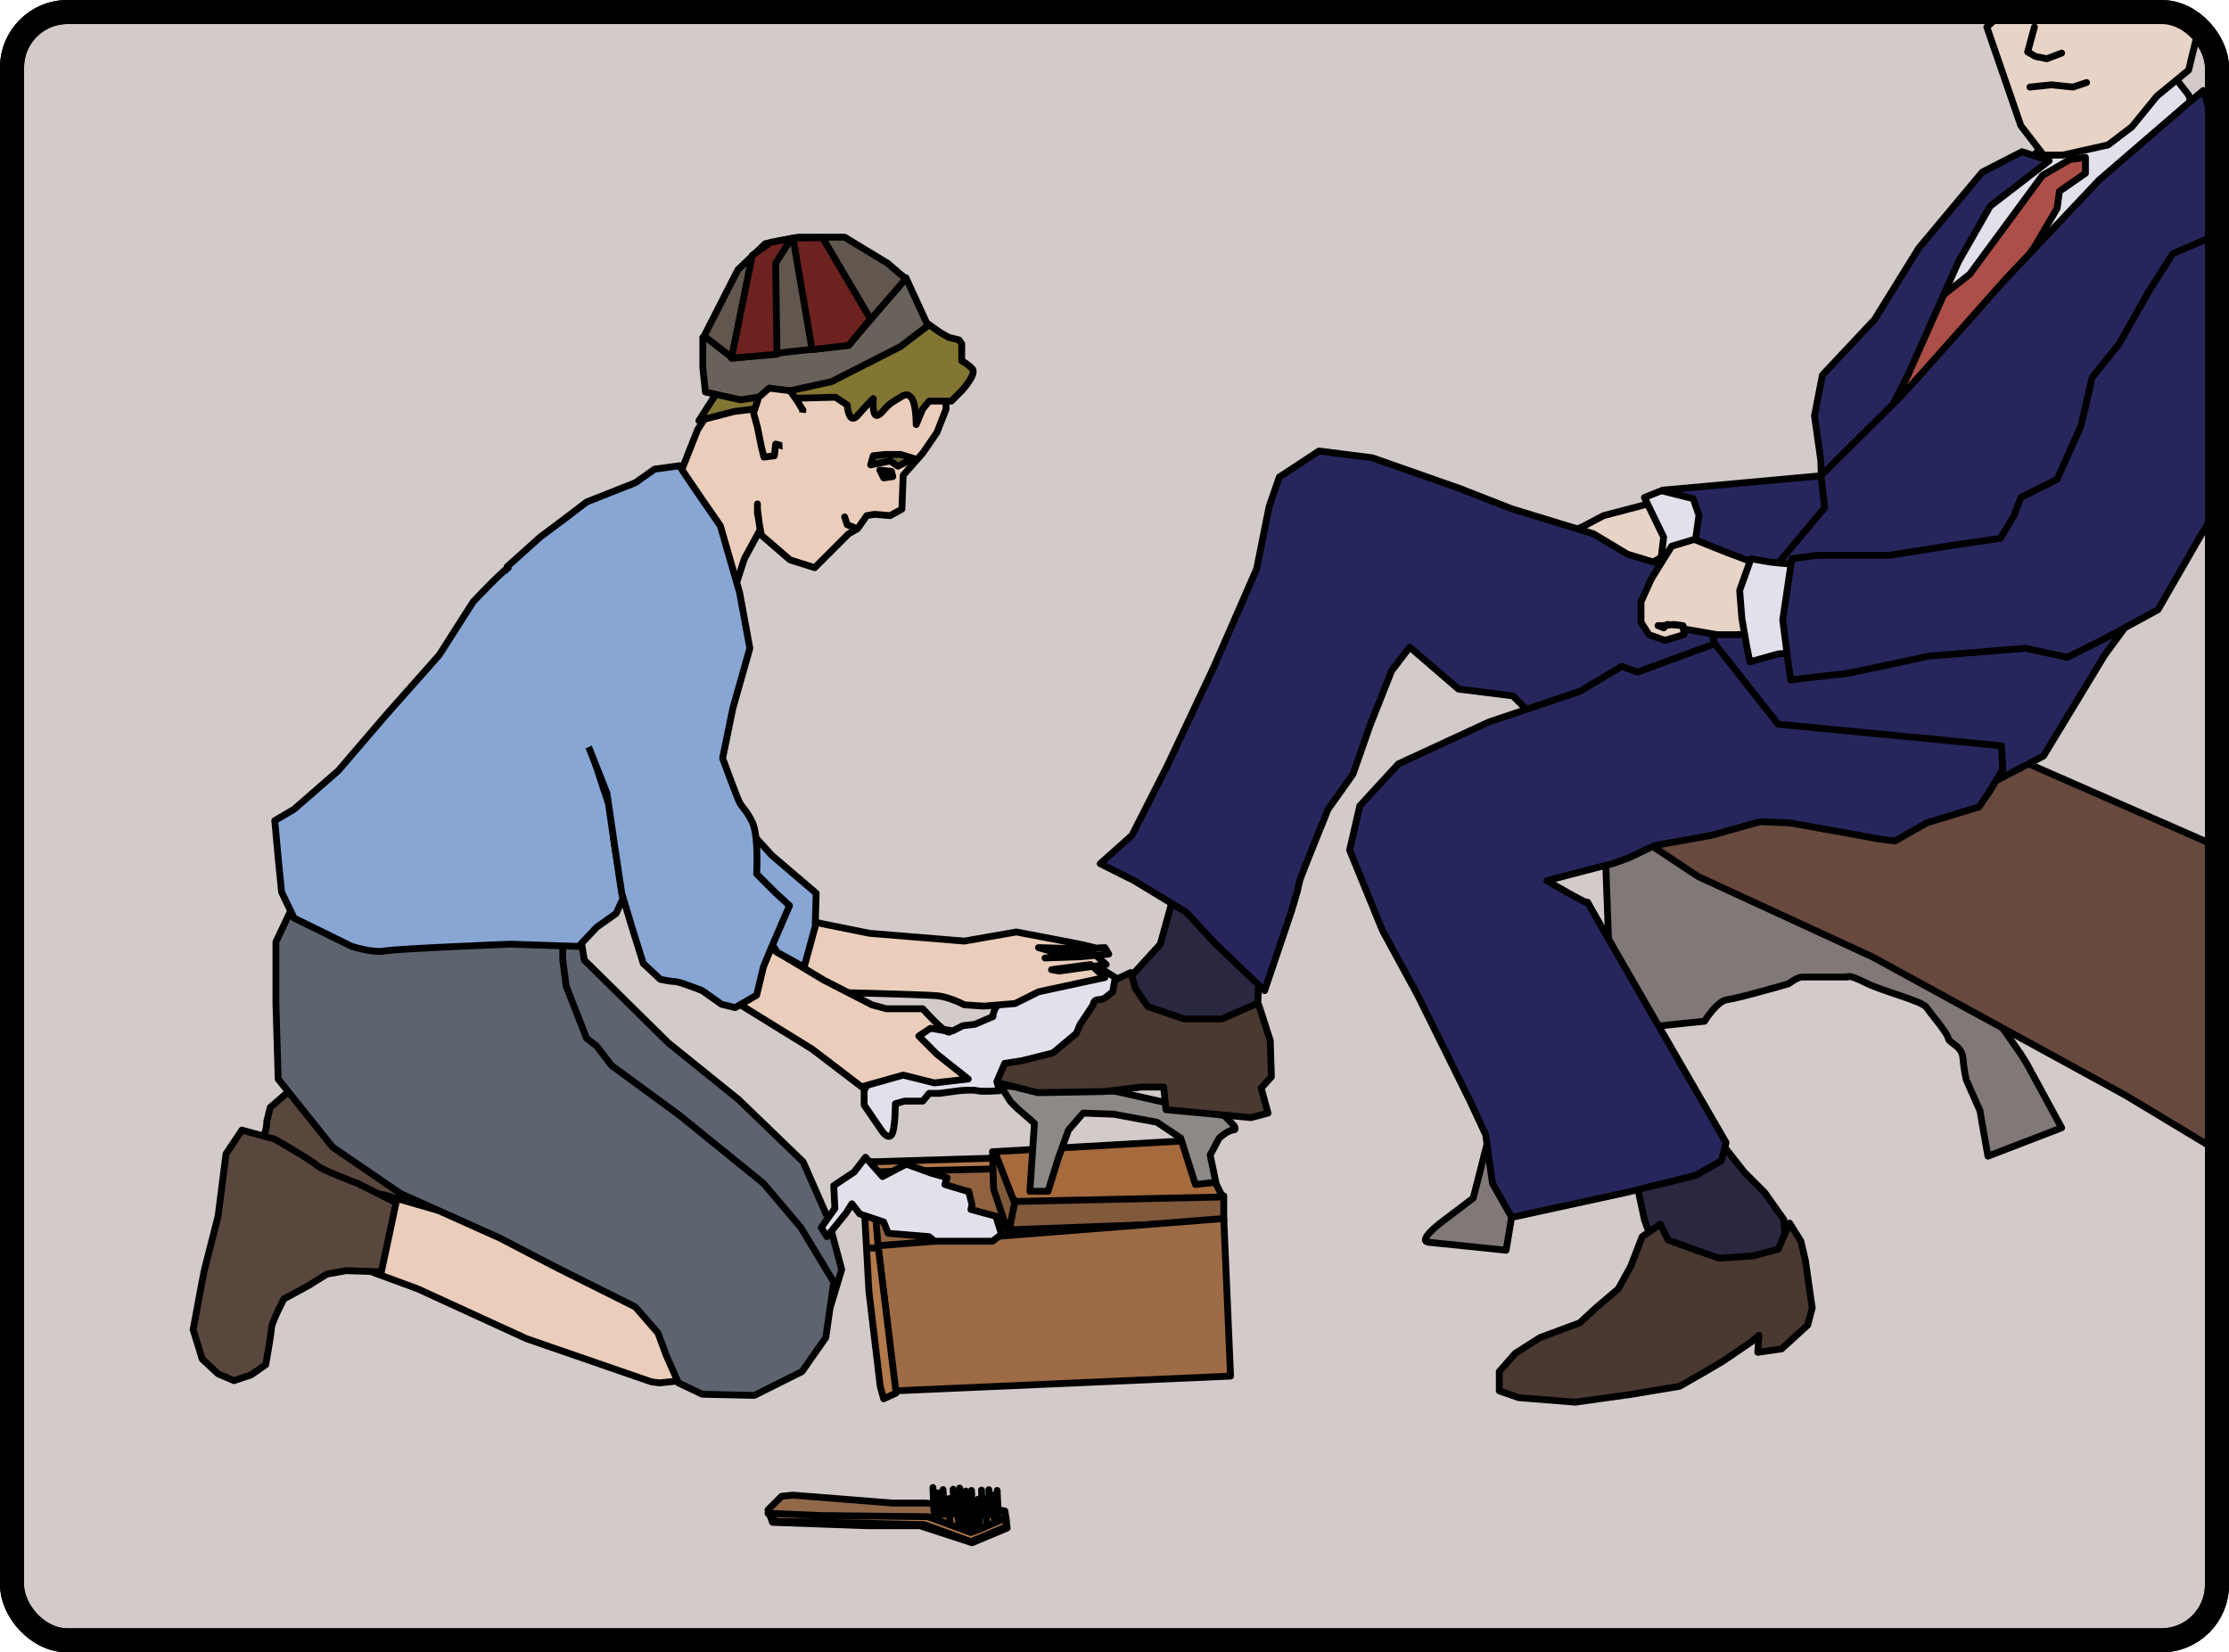 <?xml version="1.0" encoding="UTF-8" standalone="no"?>
<!-- Created with Inkscape (http://www.inkscape.org/) -->
<svg
   xmlns:svg="http://www.w3.org/2000/svg"
   xmlns="http://www.w3.org/2000/svg"
   version="1.0"
   width="978.972"
   height="725.765"
   id="svg8755">
  <defs
     id="defs8757" />
  <g
     transform="translate(163.507,-129.234)"
     id="layer1">
    <g
       id="g9562">
      <g
         id="g9660">
        <g
           id="g9738">
          <rect
             width="968.399"
             height="715.192"
             ry="24.326"
             x="-158.221"
             y="134.521"
             id="rect9476"
             style="opacity:1;fill:#d3cbc9;fill-opacity:1;fill-rule:evenodd;stroke:#000000;stroke-width:10.572;stroke-linecap:round;stroke-linejoin:round;stroke-miterlimit:4;stroke-dasharray:none;stroke-opacity:1" />
          <path
             d="M 554.232,644.033 L 558.714,664.947 L 570.167,696.817 L 621.955,691.339 L 619.963,664.947 L 611.498,652.996 L 602.535,644.033 L 586.102,623.118 L 554.232,644.033 z"
             id="path8845"
             style="fill:#292840;fill-opacity:1;fill-rule:evenodd;stroke:#000000;stroke-width:3;stroke-linecap:round;stroke-linejoin:round;stroke-miterlimit:4;stroke-dasharray:none;stroke-opacity:1" />
          <path
             d="M 539.791,457.297 L 543.775,563.363 L 509.416,613.159 L 489.497,632.082 L 483.522,655.486 L 469.081,666.441 C 469.081,666.441 458.623,674.409 464.101,674.907 C 469.579,675.405 497.963,678.392 497.963,678.392 L 500.452,663.453 L 515.889,630.588 L 560.706,580.294 L 585.106,577.804 C 585.106,577.804 590.584,568.841 595.065,568.343 C 599.547,567.845 621.955,561.371 621.955,561.371 C 621.955,561.371 625.939,558.383 627.931,558.383 C 629.923,558.383 647.849,558.383 647.849,558.383 C 647.849,558.383 647.849,556.889 655.817,560.873 C 663.784,564.857 680.715,568.841 682.707,571.828 C 684.698,574.816 691.67,582.784 692.168,585.273 C 692.666,587.763 698.143,588.261 698.641,594.237 C 699.139,600.212 700.135,603.698 700.135,603.698 L 706.111,617.143 L 707.107,623.118 L 709.597,637.061 L 741.964,624.612 L 726.527,596.229 L 724.038,592.245 L 707.605,568.841 L 700.135,541.453 L 654.323,497.632 C 654.323,497.632 629.425,501.616 626.437,503.607 C 623.449,505.599 620.959,506.595 618.469,506.097 C 615.98,505.599 560.208,456.301 560.208,456.301 L 539.791,457.297 z"
             id="path8857"
             style="fill:#807977;fill-opacity:1;fill-rule:evenodd;stroke:#000000;stroke-width:3;stroke-linecap:round;stroke-linejoin:round;stroke-miterlimit:4;stroke-dasharray:none;stroke-opacity:1" />
          <path
             d="M 498.122,458.452 L 582.277,514.224 L 658.964,549.579 L 770.009,610.331 L 808.85,633.735 L 810.842,501.277 L 706.27,455.464 L 616.637,430.068 L 498.122,458.452 z"
             id="path8853"
             style="fill:#67493e;fill-opacity:1;fill-rule:evenodd;stroke:#000000;stroke-width:3;stroke-linecap:round;stroke-linejoin:round;stroke-miterlimit:4;stroke-dasharray:none;stroke-opacity:1" />
          <path
             d="M 355.047,511.575 L 346.084,543.942 L 331.145,560.375 L 321.684,573.322 L 344.59,587.265 L 371.978,591.747 L 381.439,576.31 L 388.909,570.832 L 389.905,543.444 L 355.047,511.575 z"
             id="path8849"
             style="fill:#292840;fill-opacity:1;fill-rule:evenodd;stroke:#000000;stroke-width:3;stroke-linecap:round;stroke-linejoin:round;stroke-miterlimit:4;stroke-dasharray:none;stroke-opacity:1" />
          <path
             d="M 801.222,182.422 L 797.736,170.969 L 788.773,159.515 L 742.462,184.414 L 717.066,210.308 L 667.768,264.088 L 648.347,311.892 L 655.817,327.827 L 728.519,264.088 L 801.222,182.422 z"
             id="path8823"
             style="fill:#e1e1eb;fill-opacity:1;fill-rule:evenodd;stroke:#000000;stroke-width:3;stroke-linecap:round;stroke-linejoin:round;stroke-miterlimit:4;stroke-dasharray:none;stroke-opacity:1" />
          <path
             d="M 745.45,199.352 L 733.499,206.324 L 701.629,249.647 L 663.784,279.524 L 657.311,299.443 L 652.829,316.872 L 660.796,319.859 L 666.274,318.863 L 682.707,304.422 L 711.588,264.585 L 730.013,237.696 L 739.972,220.765 L 740.968,213.295 L 752.421,205.328 L 752.421,198.356 L 745.45,199.352 z"
             id="path8827"
             style="fill:#ab4f48;fill-opacity:1;fill-rule:evenodd;stroke:#000000;stroke-width:3;stroke-linecap:round;stroke-linejoin:round;stroke-miterlimit:4;stroke-dasharray:none;stroke-opacity:1" />
          <path
             d="M 736.487,199.85 L 724.535,195.867 L 707.107,204.83 L 679.221,238.193 L 659.8,269.565 L 636.894,293.965 L 633.408,311.892 L 636.197,331.501 L 636.396,337.929 L 656.813,328.325 L 674.241,294.463 L 696.65,244.169 L 710.593,219.769 L 736.487,199.85 z"
             id="path8825"
             style="fill:#27265c;fill-opacity:1;fill-rule:evenodd;stroke:#000000;stroke-width:3;stroke-linecap:round;stroke-linejoin:round;stroke-miterlimit:4;stroke-dasharray:none;stroke-opacity:1" />
          <path
             d="M 571.163,347.745 L 540.787,355.713 L 531.326,360.692 L 514.893,367.166 L 536.804,375.133 L 557.718,379.117 L 578.134,366.668 L 575.147,350.235 L 571.163,347.745 z"
             id="path8821"
             style="fill:#e7d4c7;fill-opacity:1;fill-rule:evenodd;stroke:#000000;stroke-width:3;stroke-linecap:round;stroke-linejoin:round;stroke-miterlimit:4;stroke-dasharray:none;stroke-opacity:1" />
          <path
             d="M 671.253,303.427 L 598.053,376.129 L 562.698,376.129 L 551.245,372.643 L 536.306,363.68 L 500.452,352.725 L 477.546,343.762 L 439.203,330.317 L 415.799,327.329 L 398.37,338.782 L 393.888,351.729 L 388.411,379.117 L 369.488,422.44 L 349.072,465.762 L 333.635,496.138 L 319.692,508.587 L 334.631,516.057 L 357.537,530 L 369.986,543.444 L 391.897,564.359 L 403.848,529.004 L 406.337,520.538 C 406.337,520.538 406.835,518.048 407.333,516.057 C 407.831,514.065 419.782,484.685 419.782,484.685 L 430.738,469.248 L 438.207,447.836 L 447.668,423.933 L 455.636,413.476 L 477.048,431.901 L 500.95,434.889 L 510.412,444.35 L 537.302,452.815 L 643.368,473.73 L 674.241,486.179 L 690.176,484.187 L 733.997,461.281 L 760.887,416.962 L 788.275,379.615 L 802.716,358.202 L 808.193,181.924 L 804.209,168.977 L 798.234,173.956 L 758.397,208.316 L 717.066,252.136 L 681.213,292.471 L 671.253,303.427 z"
             id="path8815"
             style="fill:#27265c;fill-opacity:1;fill-rule:evenodd;stroke:#000000;stroke-width:3;stroke-linecap:round;stroke-linejoin:round;stroke-miterlimit:4;stroke-dasharray:none;stroke-opacity:1" />
          <path
             d="M 636.256,338.207 L 566.869,344.524 L 570.665,351.231 L 570.167,367.664 L 572.657,381.109 L 614.984,379.615 L 637.89,352.227 L 636.256,338.207 z"
             id="path8817"
             style="fill:#27265c;fill-opacity:1;fill-rule:evenodd;stroke:#000000;stroke-width:3;stroke-linecap:round;stroke-linejoin:round;stroke-miterlimit:4;stroke-dasharray:none;stroke-opacity:1" />
          <path
             d="M 566.183,344.757 L 558.714,347.745 L 567.179,365.174 L 565.685,377.125 L 567.677,382.105 L 580.126,373.639 L 582.682,355.546 L 580.148,348.264 L 566.183,344.757 z"
             id="path8819"
             style="fill:#e1e1eb;fill-opacity:1;fill-rule:evenodd;stroke:#000000;stroke-width:3;stroke-linecap:round;stroke-linejoin:round;stroke-miterlimit:4;stroke-dasharray:none;stroke-opacity:1" />
          <path
             d="M 709.099,141.091 L 719.058,169.973 L 724.038,184.414 L 733.997,197.361 L 742.462,197.361 L 762.381,192.879 L 772.838,184.911 L 783.793,171.466 L 797.736,160.013 L 801.222,145.572 L 800.724,137.605 L 714.078,136.609 L 709.099,141.091 z"
             id="path8829"
             style="fill:#e7d4c7;fill-opacity:1;fill-rule:evenodd;stroke:#000000;stroke-width:3;stroke-linecap:round;stroke-linejoin:round;stroke-miterlimit:4;stroke-dasharray:none;stroke-opacity:1" />
          <path
             d="M 730.013,141.091 L 727.025,152.046 L 730.511,154.038 L 735.491,155.034 L 741.964,152.544"
             id="path8831"
             style="fill:none;fill-rule:evenodd;stroke:#000000;stroke-width:3;stroke-linecap:round;stroke-linejoin:round;stroke-miterlimit:4;stroke-dasharray:none;stroke-opacity:1" />
          <path
             d="M 728.021,167.483 L 737.482,166.487 L 746.944,167.483 L 752.919,165.491"
             id="path8833"
             style="fill:none;fill-rule:evenodd;stroke:#000000;stroke-width:3;stroke-linecap:round;stroke-linejoin:round;stroke-miterlimit:4;stroke-dasharray:none;stroke-opacity:1" />
          <path
             d="M 621.955,382.105 L 595.563,372.145 L 580.624,366.17 L 570.665,369.158 L 561.702,383.599 L 557.22,393.558 L 557.22,402.521 L 560.706,407.999 L 567.677,410.488 L 576.143,407.999 L 575.645,404.015 L 571.661,403.517 L 567.677,404.015 L 564.689,404.015 L 567.179,405.011 L 568.673,403.517 L 575.645,404.015 L 576.143,405.509 L 590.584,407.999 L 599.049,407.999 L 609.506,407.501 L 624.943,405.011 L 621.955,382.105 z"
             id="path8841"
             style="fill:#e7d4c7;fill-opacity:1;fill-rule:evenodd;stroke:#000000;stroke-width:3;stroke-linecap:round;stroke-linejoin:round;stroke-miterlimit:4;stroke-dasharray:none;stroke-opacity:1" />
          <path
             d="M 628.927,377.623 L 613.988,376.129 L 605.522,374.635 L 600.543,388.578 L 601.539,401.027 L 603.531,412.48 L 605.024,419.95 L 617.474,416.464 L 637.89,414.97 L 628.927,377.623 z"
             id="path8839"
             style="fill:#e1e1eb;fill-opacity:1;fill-rule:evenodd;stroke:#000000;stroke-width:3;stroke-linecap:round;stroke-linejoin:round;stroke-miterlimit:4;stroke-dasharray:none;stroke-opacity:1" />
          <path
             d="M 813.671,230.724 L 790.764,240.683 L 780.307,257.116 L 767.36,280.022 L 755.409,294.961 L 750.43,316.374 L 739.972,339.778 L 724.038,347.745 L 721.05,355.713 L 715.074,365.672 L 694.658,368.66 L 666.274,373.141 L 634.404,373.141 L 623.449,374.635 L 619.465,401.525 L 621.955,420.946 L 622.951,427.917 C 622.951,427.917 642.372,425.427 644.861,425.427 C 647.351,425.427 683.205,417.46 683.205,417.46 L 726.029,413.974 L 744.454,417.958 L 761.385,409.493 L 784.291,397.043 L 803.214,364.178 L 812.675,348.243 L 813.671,230.724 z"
             id="path8837"
             style="fill:#27265c;fill-opacity:1;fill-rule:evenodd;stroke:#000000;stroke-width:3;stroke-linecap:round;stroke-linejoin:round;stroke-miterlimit:4;stroke-dasharray:none;stroke-opacity:1" />
          <path
             d="M 589.588,411.982 L 555.726,424.431 L 548.755,421.942 L 530.33,432.897 L 490.493,446.342 L 450.656,464.766 L 433.725,483.191 L 429.244,502.612 L 443.685,537.967 L 459.121,566.351 L 482.028,612.661 L 488.999,627.6 L 491.987,649.013 L 500.452,663.951 L 550.747,652.996 L 581.122,645.527 L 592.575,639.053 L 594.567,631.086 C 594.567,631.086 532.322,523.526 533.816,525.518 C 535.31,527.51 515.889,516.057 515.889,516.057 L 536.804,510.579 L 544.771,508.587 L 551.742,506.097 L 563.196,500.62 L 588.094,496.138 L 609.506,490.163 L 622.453,490.66 C 622.453,490.66 656.315,496.636 658.306,497.134 C 660.298,497.632 668.764,498.628 668.764,498.628 L 682.707,490.66 L 705.613,483.689 L 710.095,477.215 L 716.07,467.256 L 715.572,456.799 L 617.474,447.338 L 589.588,411.982 z"
             id="path8843"
             style="fill:#27265c;fill-opacity:1;fill-rule:evenodd;stroke:#000000;stroke-width:3;stroke-linecap:round;stroke-linejoin:round;stroke-miterlimit:4;stroke-dasharray:none;stroke-opacity:1" />
          <path
             d="M 565.685,666.939 L 557.718,672.417 L 552.738,685.364 L 547.261,695.323 L 537.302,703.788 L 530.33,710.262 L 512.901,716.735 L 501.946,723.707 L 494.975,731.674 L 494.975,740.14 L 503.44,743.127 L 528.338,745.119 L 553.236,741.634 L 574.151,738.148 L 584.608,732.172 L 593.073,727.193 L 605.522,718.727 L 609.008,715.74 L 608.51,723.209 L 618.967,721.715 L 630.421,711.258 L 632.412,703.788 L 629.425,682.874 L 627.433,674.409 L 622.453,666.441 L 617.474,677.894 L 606.518,680.882 L 591.579,681.878 L 580.126,677.894 L 569.171,673.911 L 565.685,666.939 z"
             id="path8847"
             style="fill:#4a3930;fill-opacity:1;fill-rule:evenodd;stroke:#000000;stroke-width:3;stroke-linecap:round;stroke-linejoin:round;stroke-miterlimit:4;stroke-dasharray:none;stroke-opacity:1" />
          <path
             d="M 218.606,642.041 L 220.597,683.87 L 373.472,679.388 L 373.472,654.988 L 272.883,642.041 L 218.606,642.041 z"
             id="path8875"
             style="fill:#90623f;fill-opacity:1;fill-rule:evenodd;stroke:#000000;stroke-width:3;stroke-linecap:round;stroke-linejoin:round;stroke-miterlimit:4;stroke-dasharray:none;stroke-opacity:1" />
          <path
             d="M 219.104,639.551 L 318.198,636.563 L 319.194,641.543 L 217.112,644.033 L 219.104,639.551 z"
             id="path8873"
             style="fill:#b2794c;fill-opacity:1;fill-rule:evenodd;stroke:#000000;stroke-width:3;stroke-linecap:round;stroke-linejoin:round;stroke-miterlimit:4;stroke-dasharray:none;stroke-opacity:1" />
          <path
             d="M 272.385,635.07 L 272.883,651.502 L 278.859,669.429 L 373.97,665.943 L 373.97,654.49 L 272.385,635.07 z"
             id="path8863"
             style="fill:#81593b;fill-opacity:1;fill-rule:evenodd;stroke:#000000;stroke-width:3;stroke-linecap:round;stroke-linejoin:round;stroke-miterlimit:4;stroke-dasharray:none;stroke-opacity:1" />
          <path
             d="M 273.381,635.07 L 281.847,656.98 L 373.472,654.988 L 361.023,630.09 L 273.381,635.07 z"
             id="path8861"
             style="fill:#a66a3d;fill-opacity:1;fill-rule:evenodd;stroke:#000000;stroke-width:3;stroke-linecap:round;stroke-linejoin:round;stroke-miterlimit:4;stroke-dasharray:none;stroke-opacity:1" />
          <path
             d="M 275.871,606.188 L 326.386,608.575 L 374.278,619.317 L 378.452,623.616 C 378.452,623.616 379.945,625.608 377.954,625.608 C 375.962,625.608 371.978,629.094 371.978,629.094 L 367.994,636.563 L 370.484,648.515 L 361.521,649.51 L 355.047,629.094 L 344.59,622.123 L 325.667,618.637 L 312.223,618.139 L 305.749,625.608 L 301.267,638.057 L 296.786,652.498 L 288.818,652.498 L 290.81,622.621 L 283.341,616.147 L 280.353,613.159 L 275.871,606.188 z"
             id="path8859"
             style="fill:#8d8986;fill-opacity:1;fill-rule:evenodd;stroke:#000000;stroke-width:3;stroke-linecap:round;stroke-linejoin:round;stroke-miterlimit:4;stroke-dasharray:none;stroke-opacity:1" />
          <path
             d="M 333.137,556.392 L 318.198,563.363 L 310.231,567.347 L 293.3,572.824 L 281.349,577.804 L 275.871,581.788 L 266.41,587.763 L 272.385,604.196 L 292.304,609.176 L 321.186,608.678 L 338.117,606.686 L 347.578,606.686 L 348.574,616.645 L 385.921,620.131 L 393.39,618.139 L 390.403,607.184 L 394.884,602.204 L 394.386,586.269 L 389.407,570.832 L 387.913,570.334 L 372.974,576.808 L 356.541,576.808 L 340.606,571.33 L 335.129,563.363 L 333.137,556.392 z"
             id="path8851"
             style="fill:#4a3930;fill-opacity:1;fill-rule:evenodd;stroke:#000000;stroke-width:3;stroke-linecap:round;stroke-linejoin:round;stroke-miterlimit:4;stroke-dasharray:none;stroke-opacity:1" />
          <path
             d="M 282.345,656.482 L 279.855,668.931"
             id="path8865"
             style="fill:none;fill-rule:evenodd;stroke:#000000;stroke-width:3;stroke-linecap:round;stroke-linejoin:round;stroke-miterlimit:4;stroke-dasharray:none;stroke-opacity:1" />
          <path
             d="M 222.091,676.4 L 229.561,740.14 L 376.958,733.666 L 373.97,664.449 L 222.091,676.4 z"
             id="path8867"
             style="fill:#9d6b45;fill-opacity:1;fill-rule:evenodd;stroke:#000000;stroke-width:3;stroke-linecap:round;stroke-linejoin:round;stroke-miterlimit:4;stroke-dasharray:none;stroke-opacity:1" />
          <path
             d="M 222.091,675.903 L 219.104,639.551 L 215.12,642.041 L 218.108,696.319 L 223.087,738.148 L 224.581,743.625 L 230.059,741.136 L 222.091,675.903 z"
             id="path8869"
             style="fill:#b2794c;fill-opacity:1;fill-rule:evenodd;stroke:#000000;stroke-width:3;stroke-linecap:round;stroke-linejoin:round;stroke-miterlimit:4;stroke-dasharray:none;stroke-opacity:1" />
          <path
             d="M 222.091,677.396 L 217.61,677.396"
             id="path8871"
             style="fill:none;fill-rule:evenodd;stroke:#000000;stroke-width:3;stroke-linecap:round;stroke-linejoin:round;stroke-miterlimit:4;stroke-dasharray:none;stroke-opacity:1" />
          <path
             d="M 90.131,532.489 L 93.119,550.914 L 129.968,587.265 L 160.842,612.163 L 189.226,639.551 L 200.181,664.449 L 206.156,686.858 L 201.177,703.29 L 191.218,704.784 L 135.446,642.041 L 81.168,595.731 L 67.723,538.465 L 90.131,532.489 z"
             id="path8887"
             style="fill:#5d6470;fill-opacity:1;fill-rule:evenodd;stroke:#000000;stroke-width:3;stroke-linecap:round;stroke-linejoin:round;stroke-miterlimit:4;stroke-dasharray:none;stroke-opacity:1" />
          <path
             d="M 211.634,644.033 L 202.671,650.008 L 203.169,659.968 L 197.193,668.433 L 199.683,672.417 L 208.148,661.96 L 210.638,657.976 L 214.124,662.458 L 224.581,665.943 L 226.573,670.923 L 244.5,672.417 L 246.989,674.409 L 272.385,674.409 L 276.369,671.421 L 273.879,663.453 L 262.924,660.466 L 263.422,658.474 L 261.928,652.498 L 261.43,652.498 L 251.471,649.51 L 252.467,646.523 L 245.496,644.531 L 234.54,640.547 L 224.083,646.025 L 216.614,637.559 L 211.634,644.033 z"
             id="path8877"
             style="fill:#e1e1eb;fill-opacity:1;fill-rule:evenodd;stroke:#000000;stroke-width:3;stroke-linecap:round;stroke-linejoin:round;stroke-miterlimit:4;stroke-dasharray:none;stroke-opacity:1" />
          <path
             d="M -37.347,609.176 L -44.817,615.649 L -46.311,621.625 C -46.311,621.625 -46.311,623.616 -46.808,625.608 C -47.306,627.6 -49.298,629.592 -47.804,632.58 C -46.311,635.568 -50.294,651.502 -50.294,651.502 L -51.29,661.462 L -49.796,671.919 L -46.808,679.886 L -40.833,681.878 C -40.833,681.878 -32.866,677.894 -30.874,674.907 C -28.882,671.919 -18.425,653.494 -18.425,653.494 C -18.425,653.494 -17.927,652 -15.935,652 C -13.943,652 -6.474,652 -4.98,653.992 C -3.486,655.984 9.461,658.972 9.461,658.972 L 13.943,660.964 L 16.433,660.964 L 18.923,652.996 L 19.421,641.543 L 19.421,641.543 L 18.923,641.045 L -15.437,608.678 L -37.347,609.176 z"
             id="path8893"
             style="fill:#59473d;fill-opacity:1;fill-rule:evenodd;stroke:#000000;stroke-width:3;stroke-linecap:round;stroke-linejoin:round;stroke-miterlimit:4;stroke-dasharray:none;stroke-opacity:1" />
          <path
             d="M 89.633,678.392 L 4.98,653.992 L -12.449,652 L -13.943,682.874 L 19.919,695.323 L 67.723,717.233 L 122.499,736.156 L 125.985,736.654 L 150.385,734.164 L 126.482,682.376 L 89.633,678.392 z"
             id="path8889"
             style="fill:#eacebb;fill-opacity:1;fill-rule:evenodd;stroke:#000000;stroke-width:3;stroke-linecap:round;stroke-linejoin:round;stroke-miterlimit:4;stroke-dasharray:none;stroke-opacity:1" />
          <path
             d="M -27.886,512.571 L -42.327,542.947 L -42.327,569.837 L -41.331,603.2 L -17.429,633.078 L 12.449,653.494 L 55.772,672.915 L 81.666,686.36 L 115.527,703.29 L 125.487,714.744 L 128.972,724.205 L 134.45,736.654 L 144.907,741.634 L 167.813,742.132 L 188.728,731.674 L 199.185,716.735 L 202.671,692.335 L 188.23,668.433 L 171.797,649.013 L 134.948,619.135 L 105.07,597.224 L 98.597,588.759 L 94.115,585.273 L 85.152,562.367 L 83.658,550.914 L 83.658,534.979 L -27.886,512.571 z"
             id="path8883"
             style="fill:#5d6470;fill-opacity:1;fill-rule:evenodd;stroke:#000000;stroke-width:3;stroke-linecap:round;stroke-linejoin:round;stroke-miterlimit:4;stroke-dasharray:none;stroke-opacity:1" />
          <path
             d="M 61.249,377.623 C 59.258,377.623 44.319,393.558 44.319,393.558 L 29.38,416.962 L 5.976,443.354 L -14.939,467.754 L -34.359,484.685 L -42.825,489.665 L -41.331,506.097 L -39.837,521.036 L -34.359,532.489 L -8.963,544.938 C -8.963,544.938 0.498,547.926 5.478,546.93 C 10.457,545.934 60.751,543.942 60.751,543.942 L 90.629,544.938 L 98.597,536.473 L 107.062,530.497 L 110.05,524.024 L 108.058,510.579 L 106.066,498.13 L 104.572,484.685 L 101.086,474.228 L 95.609,457.297 L 102.58,384.594 L 93.617,377.623 L 61.249,377.623 z"
             id="path8881"
             style="fill:#87a6d4;fill-opacity:1;fill-rule:evenodd;stroke:#000000;stroke-width:3;stroke-linecap:round;stroke-linejoin:round;stroke-miterlimit:4;stroke-dasharray:none;stroke-opacity:1" />
          <path
             d="M 10.457,657.478 L 3.984,687.854 L -11.453,687.356 L -19.919,688.85 L -27.886,693.829 L -38.841,699.805 L -40.833,703.788 C -40.833,703.788 -44.319,710.76 -44.319,712.752 C -44.319,714.744 -46.808,728.687 -46.808,728.687 L -53.282,733.168 L -60.751,735.658 L -67.723,732.67 L -74.694,726.197 L -78.678,713.25 C -78.678,713.25 -74.196,688.85 -73.698,686.858 C -73.2,684.866 -67.723,663.453 -67.723,663.453 L -64.237,636.066 L -57.266,625.608 L -42.825,629.592 C -42.825,629.592 -26.392,639.053 -24.4,641.045 C -22.408,643.037 -6.474,649.013 -6.474,649.013 L 10.457,657.478 z"
             id="path8891"
             style="fill:#59473d;fill-opacity:1;fill-rule:evenodd;stroke:#000000;stroke-width:3;stroke-linecap:round;stroke-linejoin:round;stroke-miterlimit:4;stroke-dasharray:none;stroke-opacity:1" />
          <path
             d="M 175.781,797.903 L 217.61,799.397 L 240.516,799.397 L 263.422,806.867 L 278.859,800.393 L 277.863,792.924 L 269.896,791.43 L 243.006,789.438 L 228.565,789.438 L 184.744,785.952 L 179.764,786.45 L 173.789,792.426 L 175.781,797.903 z"
             id="path8895"
             style="fill:#916949;fill-opacity:1;fill-rule:evenodd;stroke:#000000;stroke-width:3;stroke-linecap:round;stroke-linejoin:round;stroke-miterlimit:4;stroke-dasharray:none;stroke-opacity:1" />
          <path
             d="M 173.789,793.92 L 177.275,797.405 L 242.508,798.899 L 262.924,806.369 L 278.361,799.895 L 278.361,795.911 L 266.908,800.891 L 262.924,802.385 L 244.002,795.414 L 197.193,794.916 L 173.789,793.92 z"
             id="path8897"
             style="fill:#b2794c;fill-opacity:1;fill-rule:evenodd;stroke:#000000;stroke-width:3;stroke-linecap:round;stroke-linejoin:round;stroke-miterlimit:4;stroke-dasharray:none;stroke-opacity:1" />
          <path
             d="M 246.727,793.555 L 246.229,782.6"
             id="path8899"
             style="fill:none;fill-rule:evenodd;stroke:#000000;stroke-width:3;stroke-linecap:round;stroke-linejoin:round;stroke-miterlimit:4;stroke-dasharray:none;stroke-opacity:1" />
          <path
             d="M 248.995,795.861 L 248.497,784.906"
             id="path8901"
             style="fill:none;fill-rule:evenodd;stroke:#000000;stroke-width:3;stroke-linecap:round;stroke-linejoin:round;stroke-miterlimit:4;stroke-dasharray:none;stroke-opacity:1" />
          <path
             d="M 251.191,794.465 L 250.693,783.51"
             id="path8903"
             style="fill:none;fill-rule:evenodd;stroke:#000000;stroke-width:3;stroke-linecap:round;stroke-linejoin:round;stroke-miterlimit:4;stroke-dasharray:none;stroke-opacity:1" />
          <path
             d="M 253.712,798.401 L 253.214,787.446"
             id="path8905"
             style="fill:none;fill-rule:evenodd;stroke:#000000;stroke-width:3;stroke-linecap:round;stroke-linejoin:round;stroke-miterlimit:4;stroke-dasharray:none;stroke-opacity:1" />
          <path
             d="M 255.595,794.295 L 255.097,783.34"
             id="path8907"
             style="fill:none;fill-rule:evenodd;stroke:#000000;stroke-width:3;stroke-linecap:round;stroke-linejoin:round;stroke-miterlimit:4;stroke-dasharray:none;stroke-opacity:1" />
          <path
             d="M 258.459,793.805 L 257.961,782.85"
             id="path8909"
             style="fill:none;fill-rule:evenodd;stroke:#000000;stroke-width:3;stroke-linecap:round;stroke-linejoin:round;stroke-miterlimit:4;stroke-dasharray:none;stroke-opacity:1" />
          <path
             d="M 261.128,795.111 L 260.63,784.156"
             id="path8911"
             style="fill:none;fill-rule:evenodd;stroke:#000000;stroke-width:3;stroke-linecap:round;stroke-linejoin:round;stroke-miterlimit:4;stroke-dasharray:none;stroke-opacity:1" />
          <path
             d="M 263.657,794.848 L 263.159,783.893"
             id="path8913"
             style="fill:none;fill-rule:evenodd;stroke:#000000;stroke-width:3;stroke-linecap:round;stroke-linejoin:round;stroke-miterlimit:4;stroke-dasharray:none;stroke-opacity:1" />
          <path
             d="M 266.578,798.652 L 266.08,787.696"
             id="path8915"
             style="fill:none;fill-rule:evenodd;stroke:#000000;stroke-width:3;stroke-linecap:round;stroke-linejoin:round;stroke-miterlimit:4;stroke-dasharray:none;stroke-opacity:1" />
          <path
             d="M 268.061,794.679 L 267.563,783.724"
             id="path8917"
             style="fill:none;fill-rule:evenodd;stroke:#000000;stroke-width:3;stroke-linecap:round;stroke-linejoin:round;stroke-miterlimit:4;stroke-dasharray:none;stroke-opacity:1" />
          <path
             d="M 257.53,799.093 L 257.032,788.137"
             id="path8919"
             style="fill:none;fill-rule:evenodd;stroke:#000000;stroke-width:3;stroke-linecap:round;stroke-linejoin:round;stroke-miterlimit:4;stroke-dasharray:none;stroke-opacity:1" />
          <path
             d="M 260.059,798.83 L 259.561,787.875"
             id="path8921"
             style="fill:none;fill-rule:evenodd;stroke:#000000;stroke-width:3;stroke-linecap:round;stroke-linejoin:round;stroke-miterlimit:4;stroke-dasharray:none;stroke-opacity:1" />
          <path
             d="M 262.595,800.759 L 262.098,789.804"
             id="path8923"
             style="fill:none;fill-rule:evenodd;stroke:#000000;stroke-width:3;stroke-linecap:round;stroke-linejoin:round;stroke-miterlimit:4;stroke-dasharray:none;stroke-opacity:1" />
          <path
             d="M 265.124,800.496 L 264.626,789.541"
             id="path8925"
             style="fill:none;fill-rule:evenodd;stroke:#000000;stroke-width:3;stroke-linecap:round;stroke-linejoin:round;stroke-miterlimit:4;stroke-dasharray:none;stroke-opacity:1" />
          <path
             d="M 269.784,798.481 L 269.286,787.526"
             id="path8927"
             style="fill:none;fill-rule:evenodd;stroke:#000000;stroke-width:3;stroke-linecap:round;stroke-linejoin:round;stroke-miterlimit:4;stroke-dasharray:none;stroke-opacity:1" />
          <path
             d="M 271.267,794.509 L 270.769,783.554"
             id="path8929"
             style="fill:none;fill-rule:evenodd;stroke:#000000;stroke-width:3;stroke-linecap:round;stroke-linejoin:round;stroke-miterlimit:4;stroke-dasharray:none;stroke-opacity:1" />
          <path
             d="M 273.316,796.815 L 272.818,785.86"
             id="path8931"
             style="fill:none;fill-rule:evenodd;stroke:#000000;stroke-width:3;stroke-linecap:round;stroke-linejoin:round;stroke-miterlimit:4;stroke-dasharray:none;stroke-opacity:1" />
          <path
             d="M 274.933,794.842 L 274.435,783.887"
             id="path8933"
             style="fill:none;fill-rule:evenodd;stroke:#000000;stroke-width:3;stroke-linecap:round;stroke-linejoin:round;stroke-miterlimit:4;stroke-dasharray:none;stroke-opacity:1" />
          <path
             d="M 152.017,303.708 L 142.873,317.995 L 134.301,339.712 L 120.585,385.431 L 150.302,415.149 L 163.447,374.573 L 170.305,362 L 169.162,352.856 L 169.162,350.57 L 169.162,354.571 L 170.876,364.286 L 183.449,375.144 L 194.307,378.573 L 200.022,372.859 L 209.166,363.715 L 213.166,361.429 L 217.167,355.714 L 220.596,355.142 L 227.454,355.714 L 232.597,352.856 L 233.169,337.998 L 241.741,328.282 L 248.027,319.138 L 252.028,308.851 L 251.456,294.564 L 229.168,279.134 L 173.162,280.848 L 152.017,303.708 z"
             id="path8935"
             style="fill:#eacebb;fill-opacity:1;fill-rule:evenodd;stroke:#000000;stroke-width:3;stroke-linecap:round;stroke-linejoin:round;stroke-miterlimit:4;stroke-dasharray:none;stroke-opacity:1" />
          <path
             d="M 153.731,297.993 L 143.444,313.995 L 158.875,309.994 L 168.019,308.851 L 173.162,309.994 L 182.306,304.28 L 203.451,303.708 L 208.594,307.137 C 208.594,307.137 209.166,316.281 213.166,311.709 C 217.167,307.137 220.024,304.28 220.024,304.28 C 220.024,304.28 219.453,312.28 221.739,311.709 C 224.025,311.137 225.168,307.708 229.168,305.423 C 233.169,303.137 234.312,301.422 236.598,303.708 C 238.884,305.994 238.884,315.709 238.884,315.709 L 241.741,308.851 L 244.598,305.423 L 254.314,305.423 L 258.886,300.851 C 258.886,300.851 265.744,293.421 263.458,291.135 C 261.172,288.849 258.886,287.706 258.886,287.706 L 258.886,280.277 L 257.743,278.562 L 253.171,277.419 L 249.17,275.133 L 241.17,269.419 L 229.168,268.276 L 206.88,271.704 L 165.161,274.562 L 153.731,297.993 z"
             id="path8941"
             style="fill:#837633;fill-opacity:1;fill-rule:evenodd;stroke:#000000;stroke-width:3;stroke-linecap:round;stroke-linejoin:round;stroke-miterlimit:4;stroke-dasharray:none;stroke-opacity:1" />
          <path
             d="M 146.302,301.422 L 161.732,304.851 L 173.162,303.137 L 201.737,296.85 L 232.026,281.42 L 244.027,272.276 L 234.383,251.238 L 214.881,266.561 L 174.305,280.848 L 156.589,280.848 L 145.159,277.419 L 145.159,290.564 L 146.302,301.422 z"
             id="path8943"
             style="fill:#69625b;fill-opacity:1;fill-rule:evenodd;stroke:#000000;stroke-width:3;stroke-linecap:round;stroke-linejoin:round;stroke-miterlimit:4;stroke-dasharray:none;stroke-opacity:1" />
          <path
             d="M 177.162,324.282 L 176.591,329.425 L 172.019,329.997 L 170.876,325.425 L 169.162,316.852 L 167.447,310.566 L 169.733,303.708 L 174.305,299.708 L 183.449,300.851 L 186.306,304.851 L 189.164,309.423 L 188.021,314.566 L 183.449,325.996 L 177.162,324.282 z"
             id="path8937"
             style="fill:#eacebb;fill-opacity:1;fill-rule:evenodd;stroke:#000000;stroke-width:3;stroke-linecap:round;stroke-linejoin:round;stroke-miterlimit:4;stroke-dasharray:none;stroke-opacity:1" />
          <path
             d="M 179.876,320.11 L 180.591,332.854 L 187.449,329.425 L 194.307,323.139 L 193.736,311.137 L 185.163,309.994 L 179.876,320.11 z"
             id="path8939"
             style="fill:#eacebb;fill-opacity:1;fill-rule:evenodd;stroke:none;stroke-width:3;stroke-linecap:round;stroke-linejoin:round;stroke-miterlimit:4;stroke-dasharray:none;stroke-opacity:1" />
          <path
             d="M 145.73,276.848 L 160.589,247.702 L 172.59,236.272 L 186.878,233.415 L 207.451,233.415 L 226.311,244.844 L 234.312,251.702 L 209.166,280.848 L 158.303,286.563 L 145.73,276.848 z"
             id="path8945"
             style="fill:#62574e;fill-opacity:1;fill-rule:evenodd;stroke:#000000;stroke-width:3;stroke-linecap:round;stroke-linejoin:round;stroke-miterlimit:4;stroke-dasharray:none;stroke-opacity:1" />
          <path
             d="M 193.164,282.824 L 184.794,233.819 L 197.772,233.653 L 218.81,269.347 L 209.226,280.944 L 193.164,282.824 z"
             id="path8947"
             style="fill:#6d221f;fill-opacity:1;fill-rule:evenodd;stroke:#000000;stroke-width:3;stroke-linecap:round;stroke-linejoin:round;stroke-miterlimit:4;stroke-dasharray:none;stroke-opacity:1" />
          <path
             d="M 184.02,233.986 L 174.876,235.701 L 166.876,241.415 L 157.732,286.563 L 177.734,284.849 L 177.162,244.844 L 184.02,233.986 z"
             id="path8949"
             style="fill:#6d221f;fill-opacity:1;fill-rule:evenodd;stroke:#000000;stroke-width:3;stroke-linecap:round;stroke-linejoin:round;stroke-miterlimit:4;stroke-dasharray:none;stroke-opacity:1" />
          <path
             d="M 237.741,330.568 L 232.026,328.854 L 225.168,328.854 L 220.024,329.425 L 218.881,333.426 L 227.454,331.711 L 230.883,333.997 L 237.741,330.568 z"
             id="path8951"
             style="fill:#6b6339;fill-opacity:1;fill-rule:evenodd;stroke:#000000;stroke-width:3;stroke-linecap:round;stroke-linejoin:round;stroke-miterlimit:4;stroke-dasharray:none;stroke-opacity:1" />
          <path
             d="M 207.451,356.285 L 208.594,359.714 L 211.452,360.857"
             id="path8953"
             style="fill:none;fill-rule:evenodd;stroke:#000000;stroke-width:3;stroke-linecap:round;stroke-linejoin:round;stroke-miterlimit:4;stroke-dasharray:none;stroke-opacity:1" />
          <path
             d="M 222.882,335.712 L 228.025,336.283 L 228.597,338.569 L 224.596,339.141 L 222.882,335.712 z"
             id="path8955"
             style="fill:#312d12;fill-opacity:1;fill-rule:evenodd;stroke:#000000;stroke-width:3;stroke-linecap:round;stroke-linejoin:round;stroke-miterlimit:4;stroke-dasharray:none;stroke-opacity:1" />
          <path
             d="M 218.881,602.598 L 216.024,608.313 L 216.024,614.6 L 223.453,625.458 C 223.453,625.458 226.311,630.03 228.025,627.744 C 229.74,625.458 229.74,614.028 229.74,614.028 L 233.74,612.885 L 241.741,612.885 L 244.598,609.456 L 249.17,609.456 L 257.743,608.313 C 257.743,608.313 263.458,607.742 265.744,608.313 C 268.03,608.885 275.459,608.313 275.459,608.313 L 274.316,604.313 L 277.745,596.312 L 285.174,595.169 L 298.89,591.74 L 309.177,583.167 L 310.892,579.167 L 316.606,570.595 C 316.606,570.595 316.606,568.309 318.892,568.309 C 321.178,568.309 322.321,567.166 322.321,567.166 L 325.179,564.88 L 326.322,558.593 L 321.75,555.736 L 302.319,558.593 L 285.174,563.165 C 285.174,563.165 276.031,568.88 274.316,571.166 C 272.602,573.452 272.602,575.738 272.602,575.738 L 264.601,579.167 L 259.457,579.739 L 254.885,582.024 L 244.598,580.31 L 232.026,585.453 L 225.168,593.454 L 218.881,602.598 z"
             id="path8961"
             style="fill:#e1e1eb;fill-opacity:1;fill-rule:evenodd;stroke:#000000;stroke-width:3;stroke-linecap:round;stroke-linejoin:round;stroke-miterlimit:4;stroke-dasharray:none;stroke-opacity:1" />
          <path
             d="M 165.733,528.876 C 168.019,528.876 218.31,539.163 218.31,539.163 L 260.029,542.592 L 282.888,538.591 L 309.749,543.735 L 317.178,545.449 L 312.606,545.449 L 298.319,547.163 L 292.604,545.449 L 311.463,546.021 L 321.75,545.449 L 323.464,548.306 L 311.463,549.449 L 295.461,550.021 L 317.178,548.306 L 322.321,552.878 L 301.748,555.736 L 298.319,555.164 L 315.463,552.878 L 321.75,558.593 L 292.604,564.88 L 282.317,570.023 L 268.601,571.166 L 260.029,570.595 C 260.029,570.595 253.742,567.166 248.027,566.594 C 242.312,566.023 193.736,564.88 193.736,564.88 L 162.304,561.451 L 165.733,528.876 z"
             id="path8957"
             style="fill:#eacebb;fill-opacity:1;fill-rule:evenodd;stroke:#000000;stroke-width:3;stroke-linecap:round;stroke-linejoin:round;stroke-miterlimit:4;stroke-dasharray:none;stroke-opacity:1" />
          <path
             d="M 154.303,566.023 L 193.164,590.025 L 214.881,606.599 L 233.169,601.455 L 246.884,604.884 L 261.743,603.17 L 248.027,592.311 L 240.027,584.31 L 245.17,580.882 L 248.599,581.453 C 248.599,581.453 255.457,582.596 253.171,582.596 C 250.885,582.596 241.741,572.309 241.741,572.309 L 225.739,572.309 L 219.453,570.595 L 198.308,559.736 L 175.448,546.021 L 154.303,566.023 z"
             id="path8959"
             style="fill:#eacebb;fill-opacity:1;fill-rule:evenodd;stroke:#000000;stroke-width:3;stroke-linecap:round;stroke-linejoin:round;stroke-miterlimit:4;stroke-dasharray:none;stroke-opacity:1" />
          <path
             d="M 194.534,536.176 L 194.941,521.555 L 175.447,504.904 L 159.201,487.035 L 145.799,505.31 L 167.73,531.708 L 177.883,547.547 L 189.661,554.045 L 194.534,536.176 z"
             id="path9556"
             style="fill:#87a6d4;fill-opacity:1;fill-rule:evenodd;stroke:#000000;stroke-width:3;stroke-linecap:round;stroke-linejoin:round;stroke-miterlimit:4;stroke-dasharray:none;stroke-opacity:1" />
          <path
             d="M 134.948,333.802 C 136.94,337.288 152.874,360.194 152.874,360.194 L 161.34,389.574 L 165.822,413.974 L 158.352,440.366 L 153.87,462.277 C 153.87,462.277 159.348,477.215 160.842,480.701 C 162.336,484.187 163.83,484.187 166.817,490.163 C 169.805,496.138 168.809,513.069 168.809,513.069 L 177.275,521.534 L 183.25,527.012 L 175.283,545.436 L 171.797,553.902 L 168.809,566.351 L 159.348,571.828 L 153.372,570.334 L 144.907,564.359 C 144.907,564.359 134.948,560.375 132.956,560.375 C 130.964,560.375 126.482,559.379 126.482,559.379 L 119.013,552.408 L 114.033,536.473 L 109.552,521.534 L 106.564,501.616 L 103.078,477.713 L 95.609,458.791 L 89.135,443.354 L 88.637,434.391 L 79.674,404.015 L 61.249,383.101 L 59.258,378.121 L 73.698,365.174 L 85.65,356.211 L 94.115,349.737 L 115.527,341.272 L 123.993,335.296 L 134.948,333.802 z"
             id="path8879"
             style="fill:#87a6d4;fill-opacity:1;fill-rule:evenodd;stroke:#000000;stroke-width:3;stroke-linecap:round;stroke-linejoin:round;stroke-miterlimit:4;stroke-dasharray:none;stroke-opacity:1" />
          <path
             d="M 106.741,450.612 L 99.536,455.149 L 91.263,459.151 L 53.904,427.129 L 53.904,386.301 L 64.311,376.16 L 80.856,369.222 L 106.474,374.293 L 115.814,406.848 L 106.741,450.612 z"
             id="path9472"
             style="fill:#87a6d4;fill-opacity:1;fill-rule:evenodd;stroke:none;stroke-width:1px;stroke-linecap:butt;stroke-linejoin:miter;stroke-opacity:1" />
          <rect
             width="968.399"
             height="715.192"
             ry="24.326"
             x="-158.221"
             y="134.521"
             id="rect9474"
             style="opacity:1;fill:none;fill-opacity:1;fill-rule:evenodd;stroke:#000000;stroke-width:10.572;stroke-linecap:round;stroke-linejoin:round;stroke-miterlimit:4;stroke-dasharray:none;stroke-opacity:1" />
          <path
             d="M 588.629,407.879 L 589.381,412.393"
             id="path9558"
             style="fill:none;fill-rule:evenodd;stroke:#000000;stroke-width:3;stroke-linecap:round;stroke-linejoin:round;stroke-miterlimit:4;stroke-dasharray:none;stroke-opacity:1" />
        </g>
      </g>
    </g>
  </g>
</svg>
